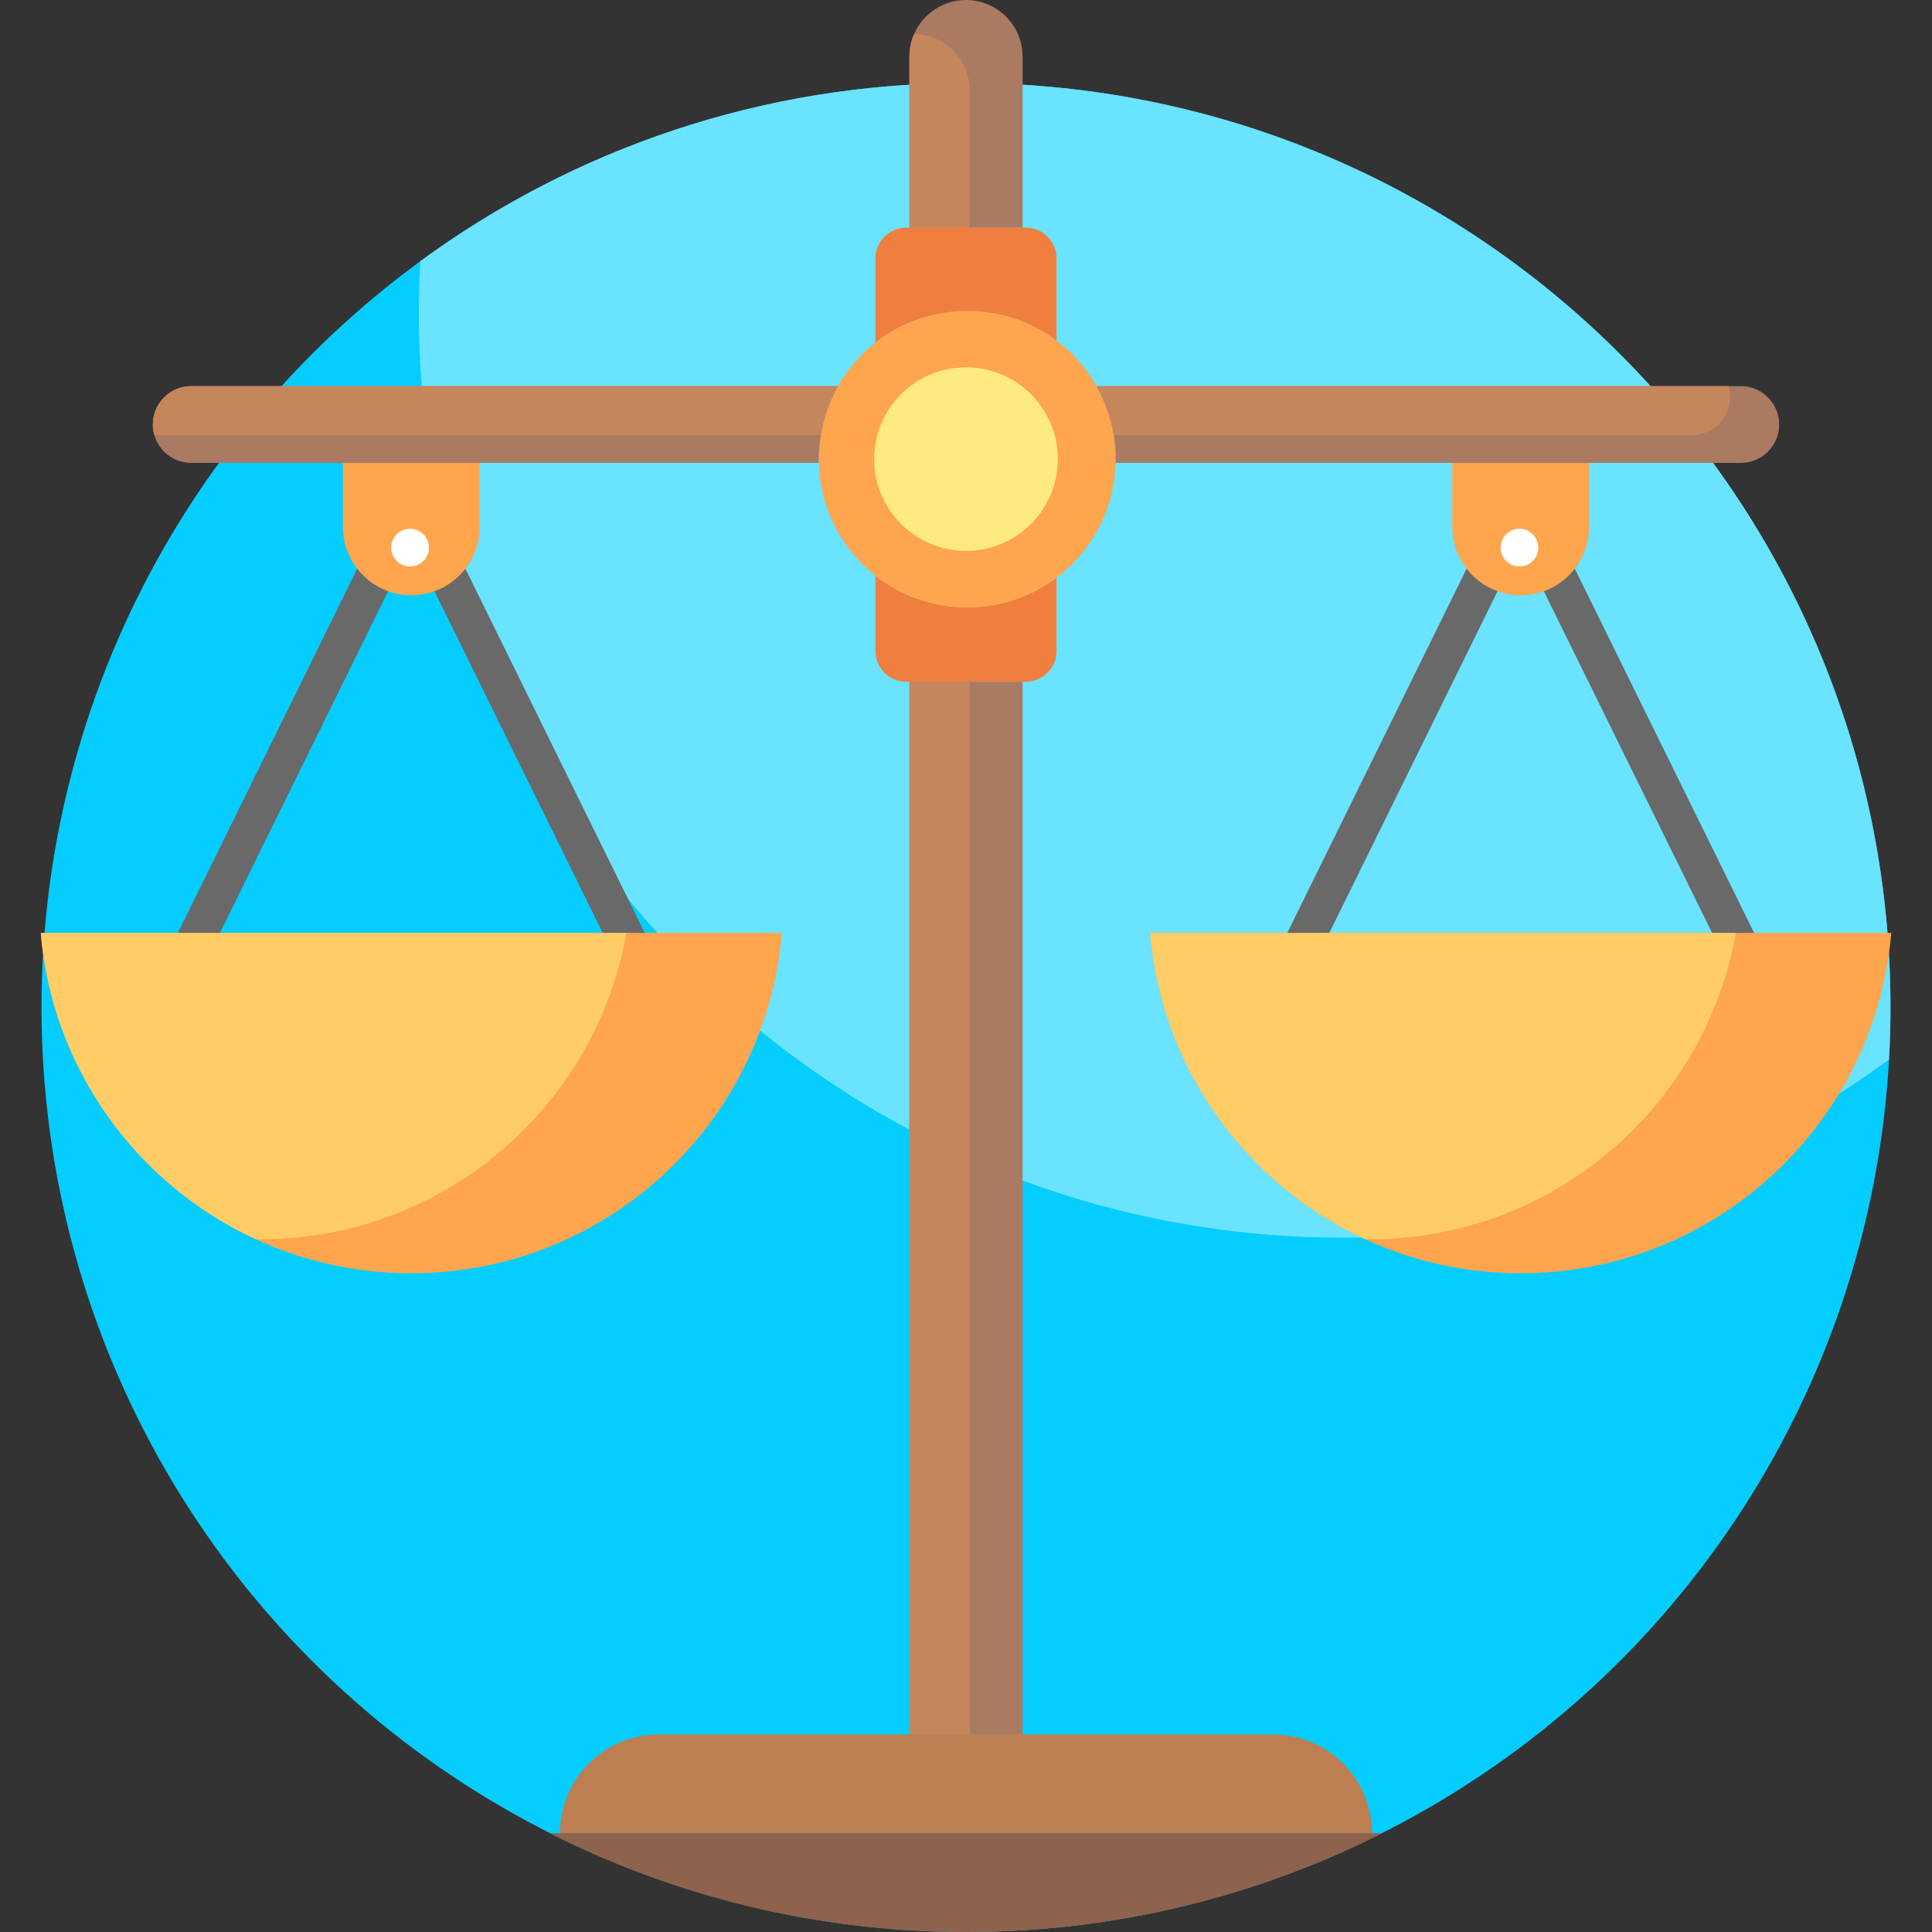 <svg id="Layer_1" height="512" viewBox="0 0 512 512" width="512" xmlns="http://www.w3.org/2000/svg"><rect x="0" y="0" width="512" height="512" fill="#333333" stroke="none"/><g><circle cx="256" cy="267" fill="#05cdff" r="245"/><g><path d="m501 267c0 4.63-.13 9.22-.39 13.79-40.53 29.69-90.52 47.21-144.61 47.21-135.31 0-245-109.69-245-245 0-4.63.13-9.22.39-13.79 40.53-29.69 90.52-47.21 144.61-47.21 135.31 0 245 109.69 245 245z" fill="#69e3ff"/></g><path d="m170.86 247.23-47.53-96.52-13.81-28.04-.52-1.06-.52 1.06-13.81 28.04-47.53 96.52-.3.6h11.14l.3-.6 44.59-90.55 3.51-7.12 2.62-5.32 2.47 5.02 3.66 7.42 44.59 90.55.3.6h11.14z" fill="#696969"/><path d="m207.2 247.23c-4.24 50.51-46.59 90.2-98.2 90.2-14.71 0-28.67-3.22-41.21-9.02-31.45-14.49-53.96-45.07-56.99-81.18z" fill="#ffa54d"/><path d="m109 157.75c-10.01 0-18.125-8.115-18.125-18.125v-24.875h36.25v24.875c0 10.01-8.115 18.125-18.125 18.125z" fill="#ffa54d"/><circle cx="108.667" cy="145.125" fill="#fff" r="5"/><path d="m464.86 247.23-47.53-96.52-13.81-28.04-.52-1.06-.52 1.06-13.81 28.04-47.53 96.52-.3.6h11.14l.3-.6 44.59-90.55 3.51-7.12 2.62-5.32 2.47 5.02 3.66 7.42 44.59 90.55.3.6h11.14z" fill="#696969"/><path d="m501.2 247.23c-4.24 50.51-46.59 90.2-98.2 90.2-14.71 0-28.67-3.22-41.21-9.02-31.45-14.49-53.96-45.07-56.99-81.18z" fill="#ffa54d"/><path d="m166.03 247.23c-8.2 46.14-48.53 81.2-97.03 81.2-.4 0-.81 0-1.21-.02-31.45-14.49-53.96-45.07-56.99-81.18z" fill="#fc6"/><path d="m460.03 247.23c-8.2 46.14-48.53 81.2-97.03 81.2-.4 0-.81 0-1.21-.02-31.45-14.49-53.96-45.07-56.99-81.18z" fill="#fc6"/><path d="m403 157.75c-10.01 0-18.125-8.115-18.125-18.125v-24.875h36.25v24.875c0 10.01-8.115 18.125-18.125 18.125z" fill="#ffa54d"/><circle cx="402.667" cy="145.125" fill="#fff" r="5"/><path d="m241 180.67h30v287.35h-30z" fill="#aa7a63"/><path d="m271 15v45.33h-30v-45.33c0-2.13.44-4.15 1.25-5.99 2.31-5.3 7.6-9.01 13.75-9.01 4.14 0 7.89 1.68 10.6 4.4 2.72 2.71 4.4 6.46 4.4 10.6z" fill="#aa7a63"/><path d="m257 24v36.33h-16v-45.33c0-2.13.44-4.15 1.25-5.99 4.04.06 7.69 1.73 10.35 4.39 2.72 2.71 4.4 6.46 4.4 10.6z" fill="#c6865c"/><path d="m241 180.67h16v287.35h-16z" fill="#c6865c"/><g><path d="m363.599 485.833h-215.198c0-14.451 11.715-26.167 26.167-26.167h162.865c14.451.001 26.166 11.716 26.166 26.167z" fill="#bd7e51"/><path d="m366.29 485.83c-33.15 16.74-70.62 26.17-110.29 26.17s-77.14-9.43-110.29-26.17z" fill="#8e624c"/></g><path d="m280 153.09v19.41c0 4.51-3.66 8.17-8.17 8.17h-31.66c-4.51 0-8.17-3.66-8.17-8.17v-19.93c13.868 10.972 33.908 11.166 48 .52z" fill="#f07e3e"/><circle cx="256.333" cy="121.667" fill="#ffa54d" r="39.333"/><circle cx="256" cy="121.667" fill="#ffea80" r="24.333"/><path d="m280 68.5v21.74c-14.092-10.647-34.132-10.452-48 .52v-22.26c0-4.51 3.66-8.17 8.17-8.17h31.66c4.51 0 8.17 3.66 8.17 8.17z" fill="#f07e3e"/><path d="m50.67 102.33h171.41c-2.25 3.96-3.82 8.34-4.57 13-.34 2.06-.51 4.18-.51 6.34 0 .33 0 .66.01 1h-166.34c-4.64 0-8.54-3.1-9.77-7.34-.26-.9-.4-1.85-.4-2.83 0-2.8 1.14-5.35 2.98-7.19s4.38-2.98 7.19-2.98z" fill="#aa7a63"/><path d="m471.5 112.5c0 2.8-1.14 5.35-2.98 7.19s-4.38 2.98-7.19 2.98h-165.67c.01-.34.01-.67.01-1 0-2.16-.17-4.28-.51-6.34-.75-4.66-2.32-9.04-4.57-13h170.74c5.62 0 10.17 4.56 10.17 10.17z" fill="#aa7a63"/><g fill="#c6865c"><path d="m222.08 102.33c-2.25 3.96-3.82 8.34-4.57 13h-176.61c-.26-.9-.4-1.85-.4-2.83 0-2.8 1.14-5.35 2.98-7.19s4.38-2.98 7.19-2.98z"/><path d="m458.5 105.17c0 2.81-1.14 5.35-2.98 7.18-1.84 1.84-4.38 2.98-7.19 2.98h-153.17c-.75-4.66-2.32-9.04-4.57-13h167.5c.27.9.41 1.85.41 2.84z"/></g></g></svg>